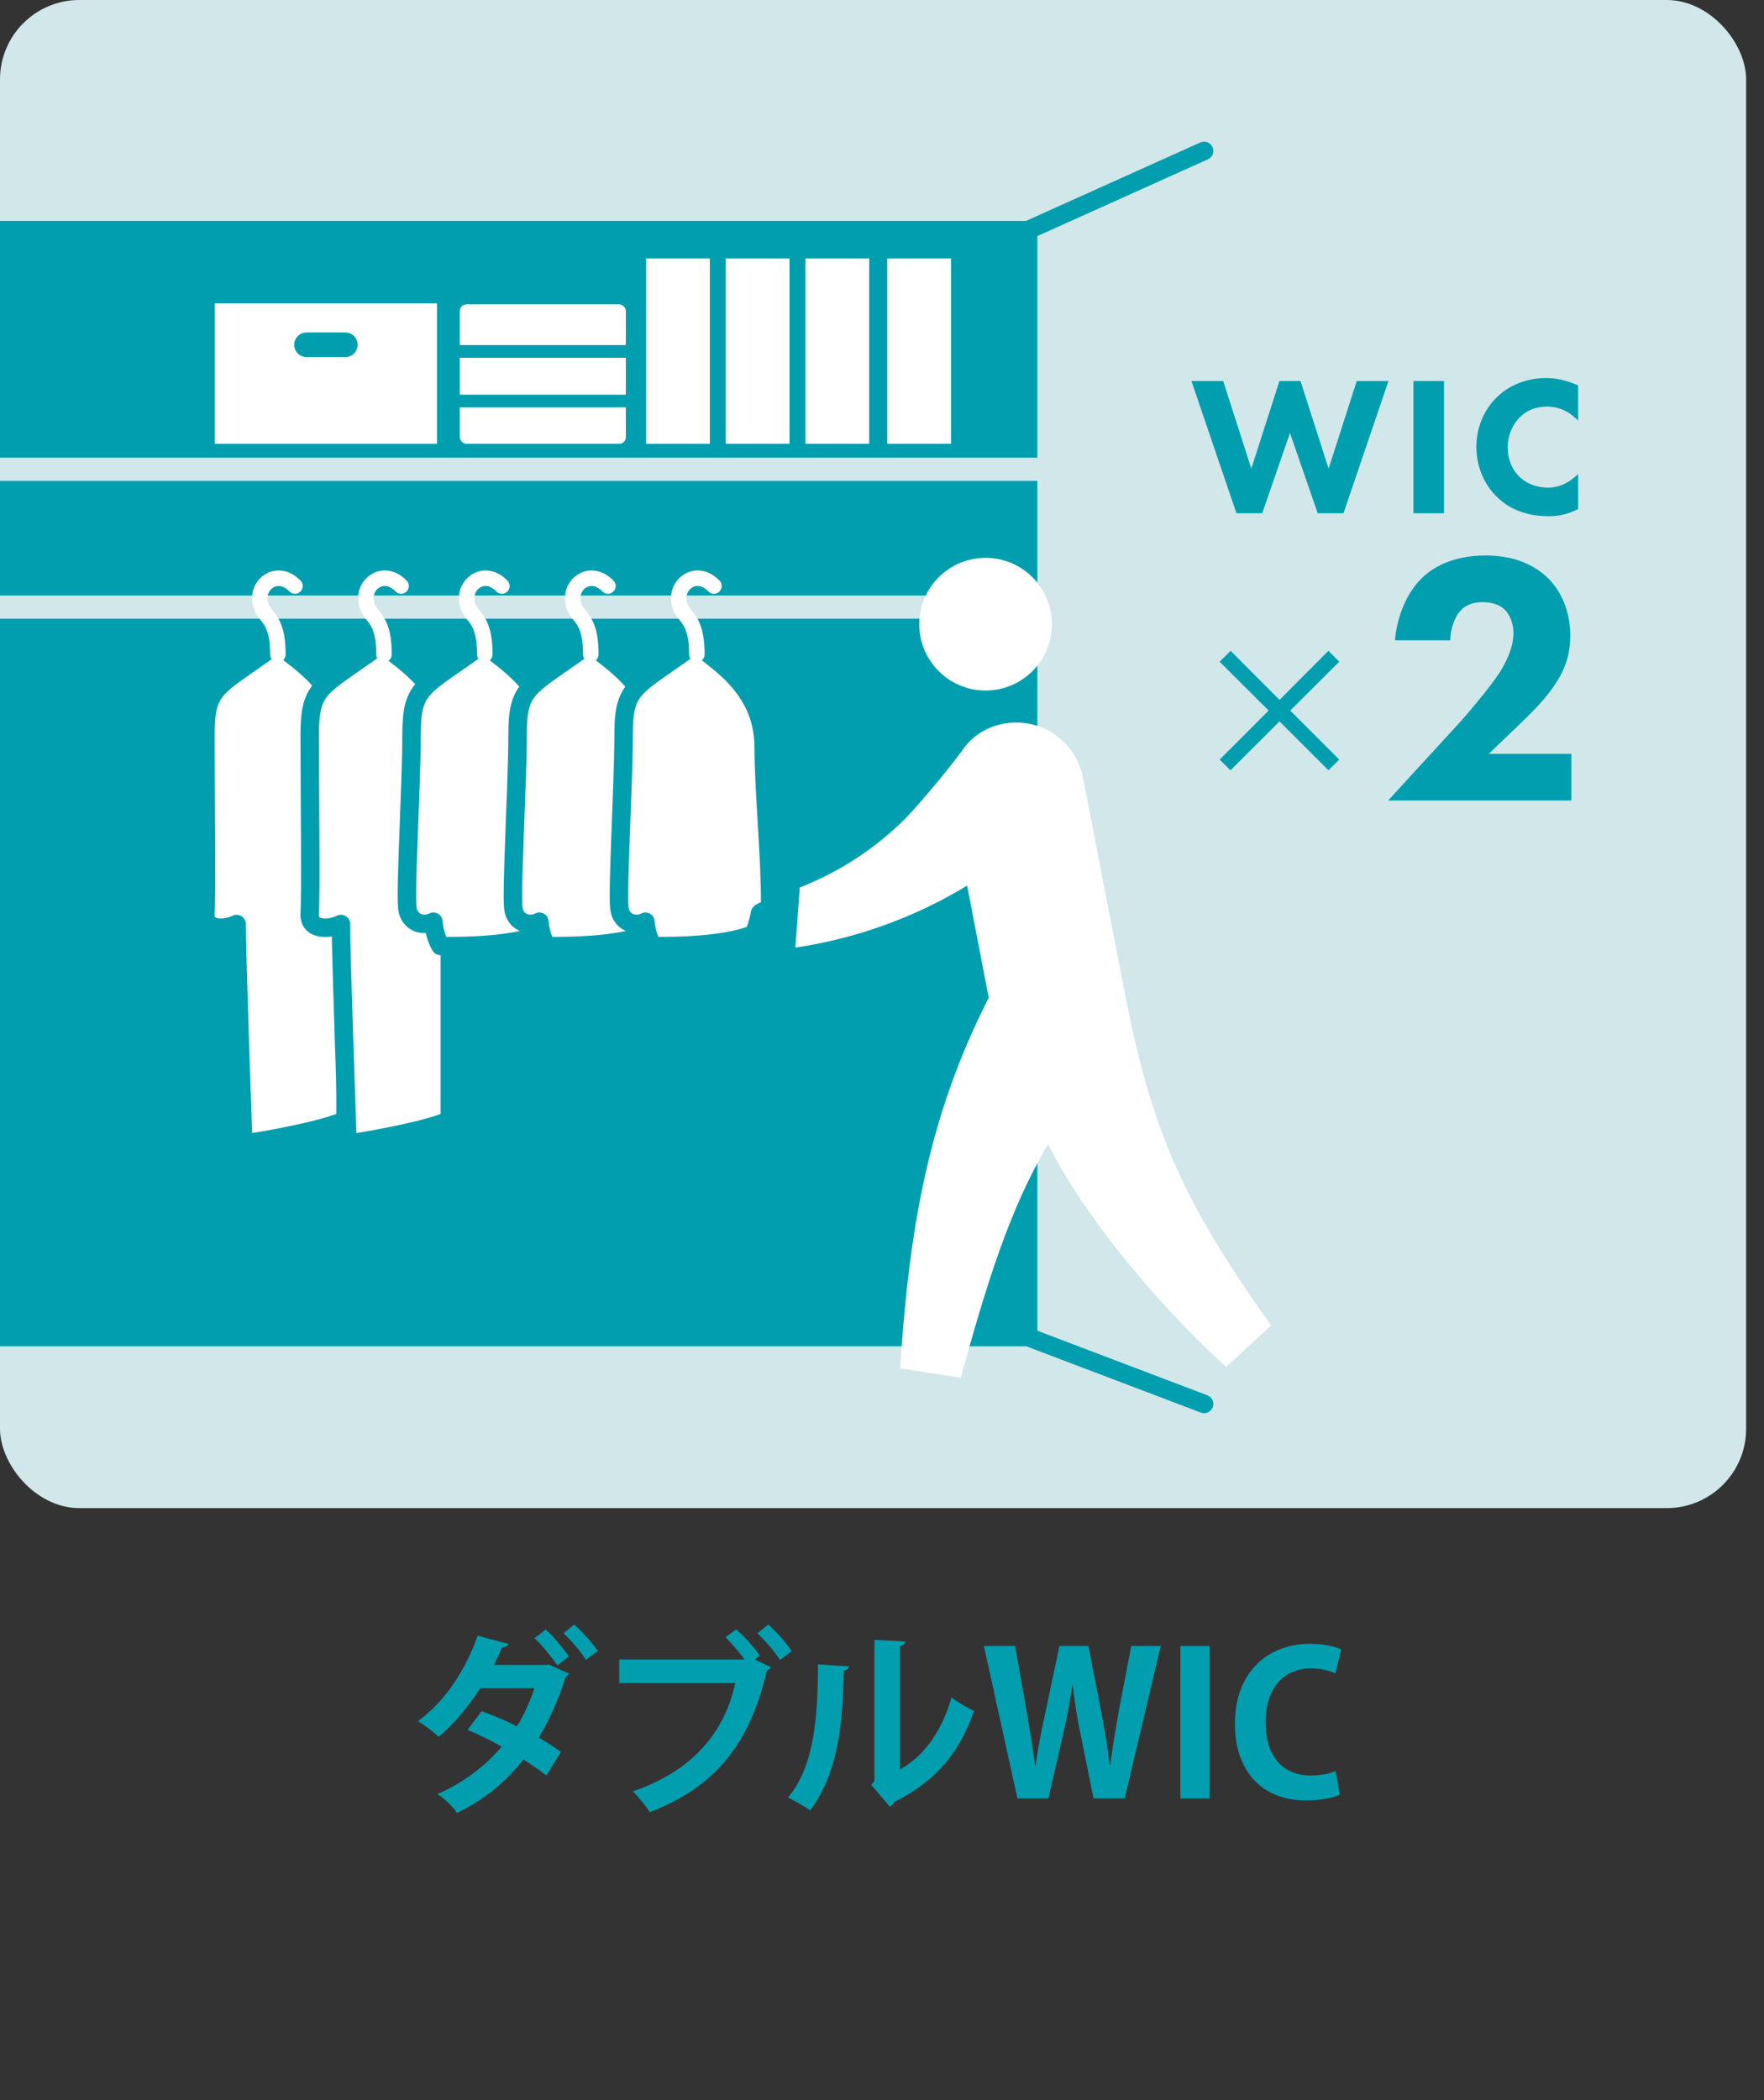 <svg xmlns="http://www.w3.org/2000/svg" width="63" height="75" viewBox="0 0 63 75"><rect x="0" y="0" width="63" height="75" fill="#333333" stroke="none"/><rect x="0" width="62.362" height="53.858" rx="2.835" ry="2.835" fill="#d1e7e9"/><path d="M47.83,27.127l-.387.381-1.746-1.745-1.752,1.745-.387-.381,1.751-1.752-1.751-1.745.394-.387,1.745,1.752,1.746-1.752.387.387-1.751,1.745,1.751,1.752Z" fill="#009eae"/><path d="M56.119,28.589h-6.544l2.566-2.798c.449-.5,1.129-1.334,1.399-1.745.192-.308.513-.859.513-1.45,0-.32-.128-.654-.333-.847-.167-.154-.449-.244-.783-.244-.372,0-.616.129-.783.309-.231.257-.359.719-.359,1.052h-1.976c.064-.744.359-1.591.886-2.143.41-.437,1.142-.886,2.361-.886,1.245,0,1.912.514,2.22.809.462.462.795,1.168.795,2.053,0,.758-.231,1.31-.642,1.887-.372.514-.821.95-1.373,1.476l-.898.86h2.951v1.668Z" fill="#009eae"/><path d="M43.685,13.606l1.005,3.13,1.005-3.13h.75l1.005,3.13,1.005-3.13h1.133l-1.607,4.723h-.92l-.991-2.867-.991,2.867h-.921l-1.607-4.723h1.133Z" fill="#009eae"/><path d="M51.571,13.606v4.723h-1.09v-4.723h1.09Z" fill="#009eae"/><path d="M56.36,18.18c-.418.212-.758.255-1.041.255-.871,0-1.458-.298-1.855-.687-.425-.411-.736-1.034-.736-1.792,0-.743.312-1.366.736-1.776.417-.404,1.027-.68,1.763-.68.312,0,.672.063,1.133.262v1.26c-.241-.255-.602-.502-1.104-.502-.396,0-.715.127-.963.367-.262.256-.446.638-.446,1.091,0,.488.198.835.411,1.041.099.099.439.396,1.02.396.283,0,.666-.078,1.083-.489v1.254Z" fill="#009eae"/><polyline points="43.003 5.389 36.716 8.219 36.716 47.749 43.003 50.138" fill="none" stroke="#009eae" stroke-linecap="round" stroke-linejoin="round" stroke-width=".66"/><polyline points="-.616 8.219 36.716 8.219 36.716 47.749 -.616 47.749" fill="#009eae" stroke="#009eae" stroke-linecap="round" stroke-linejoin="round" stroke-width=".66"/><path d="M9.637,23.184c-1.958,1.398-2.301,1.365-2.301,3.089,0,1.724.047,5.689,0,6.341s.751.571,1.114.385c0,1.165.237,7.85.237,7.85,0,0,2.535-.373,3.653-.839q0-14.759,0-13.33c0-2.191-1.849-3.139-2.176-3.512s-.528.017-.528.017Z" fill="#fff" stroke="#009eae" stroke-linecap="round" stroke-linejoin="round" stroke-width=".66"/><path d="M13.362,23.184c-1.958,1.398-2.301,1.365-2.301,3.089,0,1.724.047,5.689,0,6.341s.751.571,1.114.385c0,1.165.237,7.85.237,7.85,0,0,2.535-.373,3.653-.839,0,0,0-11.139,0-13.33,0-2.191-1.849-3.139-2.176-3.512s-.528.017-.528.017Z" fill="#fff" stroke="#009eae" stroke-linecap="round" stroke-linejoin="round" stroke-width=".66"/><path d="M16.999,23.184c-1.958,1.398-2.301,1.365-2.301,3.089,0,1.724-.227,5.511-.15,6.161.061.517.566.669.929.483.053.575.258.866.258.866,0,0,2.423.082,3.625-.432,0,0,.152-.38.209-.736.095-.106.366-.109.366-.308,0-1.825-.233-4.1-.233-5.628,0-2.191-1.849-3.139-2.176-3.512s-.528.017-.528.017Z" fill="#fff" stroke="#009eae" stroke-linecap="round" stroke-linejoin="round" stroke-width=".66"/><rect x="-1.848" y="21.266" width="39.302" height=".828" fill="#d1e7e9"/><rect x="-1.848" y="16.345" width="39.302" height=".828" fill="#d1e7e9"/><path d="M9.924,23.369c0-1.526-.644-1.258-.644-2.021,0-.582.698-.999,1.254-.42" fill="none" stroke="#fff" stroke-linecap="round" stroke-linejoin="round" stroke-width=".554"/><path d="M13.714,23.369c0-1.526-.644-1.258-.644-2.021,0-.582.698-.999,1.254-.42" fill="none" stroke="#fff" stroke-linecap="round" stroke-linejoin="round" stroke-width=".554"/><path d="M17.314,23.369c0-1.526-.644-1.258-.644-2.021,0-.582.698-.999,1.254-.42" fill="none" stroke="#fff" stroke-linecap="round" stroke-linejoin="round" stroke-width=".554"/><path d="M20.785,23.184c-1.958,1.398-2.301,1.365-2.301,3.089,0,1.724-.227,5.511-.15,6.161.061.517.566.669.929.483.053.575.258.866.258.866,0,0,2.423.082,3.625-.432,0,0,.152-.38.209-.736.095-.106.366-.109.366-.308,0-1.825-.233-4.1-.233-5.628,0-2.191-1.849-3.139-2.176-3.512s-.528.017-.528.017Z" fill="#fff" stroke="#009eae" stroke-linecap="round" stroke-linejoin="round" stroke-width=".66"/><path d="M21.1,23.369c0-1.526-.644-1.258-.644-2.021,0-.582.698-.999,1.254-.42" fill="none" stroke="#fff" stroke-linecap="round" stroke-linejoin="round" stroke-width=".554"/><path d="M24.572,23.184c-1.958,1.398-2.301,1.365-2.301,3.089,0,1.724-.227,5.511-.15,6.161.061.517.566.669.929.483.053.575.258.866.258.866,0,0,2.423.082,3.625-.432,0,0,.152-.38.209-.736.095-.106.366-.109.366-.308,0-1.825-.233-4.1-.233-5.628,0-2.191-1.849-3.139-2.176-3.512s-.528.017-.528.017Z" fill="#fff" stroke="#009eae" stroke-linecap="round" stroke-linejoin="round" stroke-width=".66"/><path d="M24.887,23.369c0-1.526-.644-1.258-.644-2.021,0-.582.698-.999,1.254-.42" fill="none" stroke="#fff" stroke-linecap="round" stroke-linejoin="round" stroke-width=".554"/><rect x="16.421" y="10.868" width="5.932" height="4.982" rx=".241" ry=".241" fill="#fff"/><line x1="15.938" y1="12.55" x2="22.563" y2="12.55" fill="none" stroke="#009eae" stroke-miterlimit="10" stroke-width=".454"/><line x1="15.938" y1="14.322" x2="22.563" y2="14.322" fill="none" stroke="#009eae" stroke-miterlimit="10" stroke-width=".454"/><rect x="28.766" y="9.232" width="2.276" height="6.617" fill="#fff"/><rect x="31.688" y="9.232" width="2.276" height="6.617" fill="#fff"/><rect x="25.921" y="9.232" width="2.276" height="6.617" fill="#fff"/><rect x="23.076" y="9.232" width="2.276" height="6.617" fill="#fff"/><rect x="7.672" y="10.833" width="7.935" height="5.017" fill="#fff"/><path d="M12.332,12.753h-1.384c-.243,0-.44-.197-.44-.44s.197-.44.44-.44h1.384c.243,0,.44.197.44.44s-.197.44-.44.44Z" fill="#009eae"/><path d="M28.564,31.693l-.158,2.147c2.172-.322,4.257-1.074,6.134-2.214l.771,4.005c-1.946,3.841-2.812,7.585-3.161,13.236l2.162.337c.887-3.222,1.74-6.049,3.125-8.345,1.023,2.141,3.547,5.396,6.353,7.959l1.609-1.485c-3.17-4.439-4.266-6.978-5.211-11.791l-1.518-7.81s0,0,0-.001c-.277-1.313-1.566-2.152-2.878-1.875-.597.117-1.121.471-1.451.981-.383.51-1.224,1.564-1.995,2.384-1.076,1.076-2.363,1.918-3.781,2.472Z" fill="#fff"/><circle cx="35.199" cy="22.291" r="2.369" fill="#fff"/><path d="M20.323,59.765c-.021.05-.057.078-.113.106-.255.793-.581,1.558-.97,2.181.255.148.595.361.793.51l-.517.843c-.212-.163-.573-.411-.821-.573-.623.807-1.409,1.444-2.372,1.911-.134-.205-.474-.538-.701-.673.899-.389,1.678-.97,2.294-1.691-.375-.227-.85-.446-1.218-.602l.502-.666c.39.142.85.326,1.261.538.248-.375.495-.963.623-1.359h-1.933c-.446.687-.963,1.303-1.487,1.734-.17-.163-.517-.425-.736-.56.998-.729,1.713-1.861,2.131-3.051l1.104.297c-.028.071-.106.113-.233.113-.071.191-.191.439-.29.638h1.869l.078-.021.736.325ZM19.488,58.194c.297.255.645.687.828.963l-.41.318c-.17-.255-.56-.743-.814-.97l.396-.312ZM20.508,58.017c.29.255.658.665.843.941l-.425.318c-.156-.262-.553-.722-.8-.948l.382-.312Z" fill="#009eae"/><path d="M26.292,58.187c.29.248.658.658.843.935l-.177.142.574.275c-.028.05-.078.093-.142.121-.623,2.647-1.855,4.156-4.178,5.055-.163-.24-.425-.559-.608-.743,2.181-.743,3.299-2.174,3.653-3.866h-4.142v-.842h4.475c-.184-.255-.474-.595-.68-.793l.382-.283ZM27.856,59.285c-.155-.263-.552-.723-.807-.956l.389-.312c.297.255.651.665.835.948l-.418.319Z" fill="#009eae"/><path d="M30.318,59.511c-.007.077-.071.141-.184.155-.036,2.032-.227,3.675-1.197,4.984-.205-.135-.545-.333-.793-.46.942-1.098,1.069-2.938,1.069-4.751l1.104.071ZM32.137,63.193c.949-.524,1.529-1.48,1.848-2.578.184.156.587.383.8.489-.51,1.466-1.338,2.499-2.839,3.242-.036.071-.106.142-.163.177l-.666-.778.113-.148v-5.034l1.104.057c-.014.078-.063.148-.198.17v4.404Z" fill="#009eae"/><path d="M41.455,58.782l-1.288,5.444h-1.112l-.467-2.309c-.12-.566-.205-1.118-.276-1.734h-.014c-.092.616-.191,1.161-.326,1.734l-.531,2.309h-1.104l-1.197-5.444h1.112l.417,2.351c.113.651.22,1.324.298,1.904h.021c.078-.609.212-1.239.354-1.919l.496-2.336h1.034l.46,2.364c.121.638.227,1.239.298,1.877h.021c.085-.645.191-1.261.304-1.912l.446-2.329h1.055Z" fill="#009eae"/><path d="M42.156,58.782h1.048v5.444h-1.048v-5.444Z" fill="#009eae"/><path d="M47.85,64.092c-.206.1-.644.205-1.204.205-1.636,0-2.542-1.111-2.542-2.726,0-1.904,1.225-2.867,2.669-2.867.587,0,.97.12,1.125.205l-.205.85c-.212-.092-.496-.177-.871-.177-.899,0-1.621.616-1.621,1.933,0,1.232.63,1.891,1.614,1.891.326,0,.673-.063.885-.155l.149.842Z" fill="#009eae"/></svg>